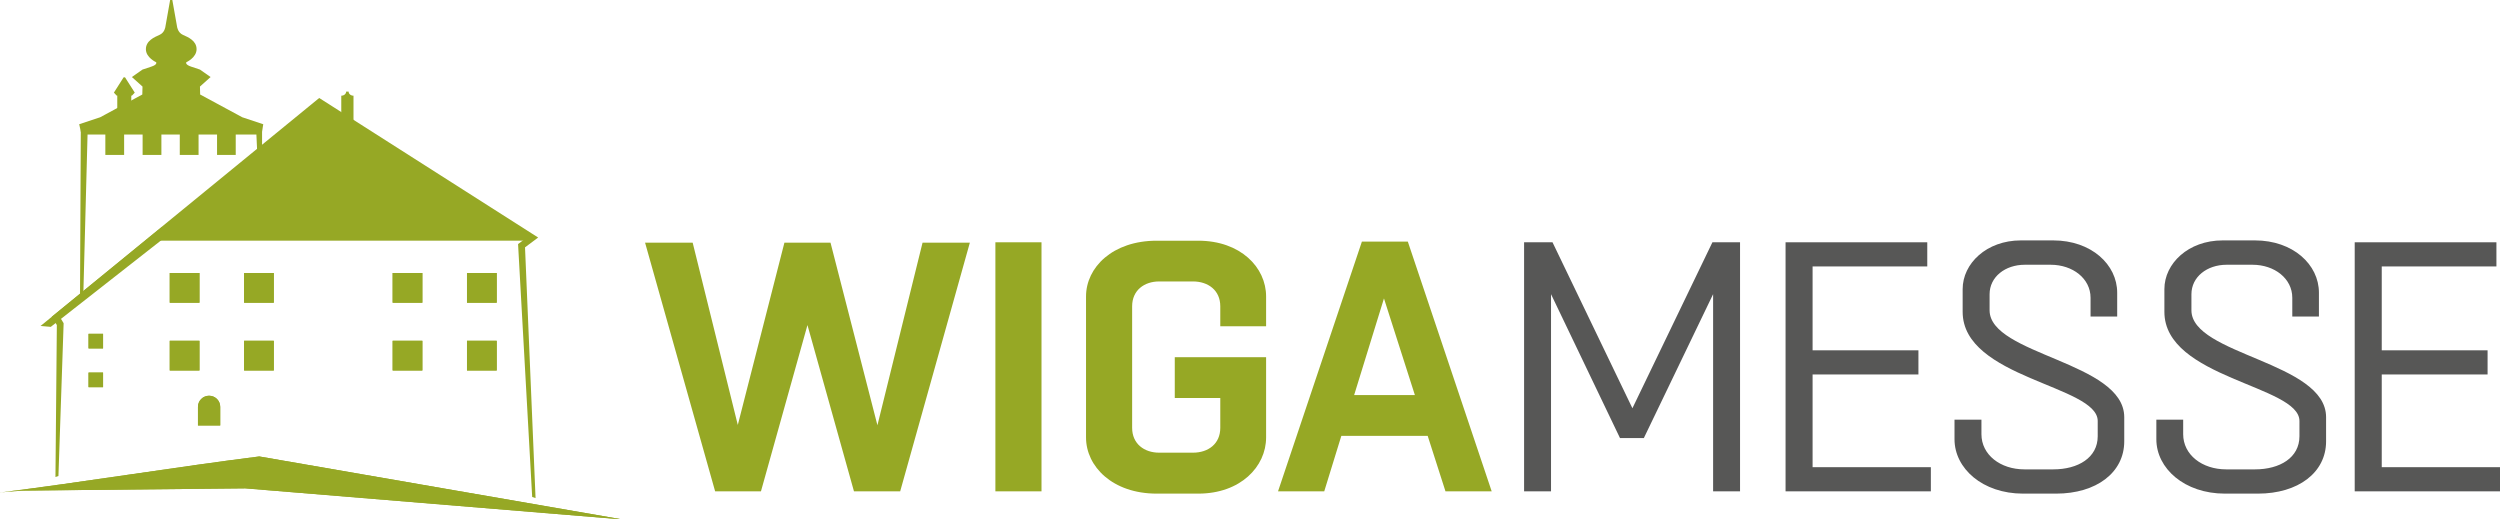 <?xml version="1.0" encoding="UTF-8"?>
<svg id="Ebene_1" xmlns="http://www.w3.org/2000/svg" version="1.1" viewBox="0 0 251.56 52.27">
  <!-- Generator: Adobe Illustrator 29.4.0, SVG Export Plug-In . SVG Version: 2.1.0 Build 152)  -->
  <defs>
    <style>
      .st0 {
        fill: #96a825;
      }

      .st1 {
        fill: #575756;
      }
    </style>
  </defs>
  <path class="st0" d="M17.25,13.28h9.11l.13-.78-2.11-.7-4.24-2.29-.02-.8,1.07-.96-1.07-.75s-.26-.09-.9-.3c-.64-.22-.47-.44-.47-.44,0,0,1.03-.46,1.03-1.31s-.84-1.21-1.37-1.44c-.52-.23-.59-.81-.59-.81l-.48-2.7h-.22l-.48,2.7s-.06.58-.59.81c-.52.23-1.37.59-1.37,1.44s1.03,1.31,1.03,1.31c0,0,.17.23-.47.44-.64.22-.9.3-.9.3l-1.07.75,1.07.96-.02.8-4.24,2.29-2.11.7.17.78h9.08"/>
  <polygon class="st0" points="8.38 29.79 8.05 30.03 8.13 13.16 8.16 12.85 11.13 12.85 12.06 12.85 14.87 12.85 15.81 12.85 18.62 12.85 19.55 12.85 22.36 12.85 23.29 12.85 26.37 12.85 26.37 16.11 25.91 15.95 25.8 13.54 23.72 13.54 23.72 15.59 21.84 15.59 21.84 13.54 19.98 13.54 19.98 15.59 18.09 15.59 18.09 13.54 16.24 13.54 16.24 15.59 14.35 15.59 14.35 13.54 12.49 13.54 12.49 15.59 10.6 15.59 10.6 13.54 8.81 13.54 8.38 29.79 8.38 29.79"/>
  <polygon class="st0" points="53.55 50.01 52.13 24.56 52.95 23.94 32.17 10.7 6.1 32.02 6.4 32.52 6.4 32.62 5.88 47.9 5.58 48 5.72 32.71 5.21 31.87 32.12 9.86 54.15 23.9 52.83 24.89 53.89 50.12 53.55 50.01 53.55 50.01"/>
  <polygon class="st0" points="15.1 24.22 32.14 10.28 53.55 23.92 53.15 24.22 15.1 24.22 15.1 24.22"/>
  <polygon class="st0" points="17.08 27.47 20.07 27.47 20.07 30.46 17.08 30.46 17.08 27.47 17.08 27.47"/>
  <polygon class="st0" points="17.08 27.47 20.07 27.47 20.07 30.46 17.08 30.46 17.08 27.47 17.08 27.47"/>
  <polygon class="st0" points="8.91 33.59 10.37 33.59 10.37 35.06 8.91 35.06 8.91 33.59 8.91 33.59"/>
  <polygon class="st0" points="8.91 33.59 10.37 33.59 10.37 35.06 8.91 35.06 8.91 33.59 8.91 33.59"/>
  <polygon class="st0" points="8.91 37.49 10.37 37.49 10.37 38.96 8.91 38.96 8.91 37.49 8.91 37.49"/>
  <polygon class="st0" points="8.91 37.49 10.37 37.49 10.37 38.96 8.91 38.96 8.91 37.49 8.91 37.49"/>
  <polygon class="st0" points="17.08 34.29 20.07 34.29 20.07 37.28 17.08 37.28 17.08 34.29 17.08 34.29"/>
  <polygon class="st0" points="17.08 34.29 20.07 34.29 20.07 37.28 17.08 37.28 17.08 34.29 17.08 34.29"/>
  <path class="st0" d="M21.04,39.82h0c.62,0,1.12.5,1.12,1.12v1.87h-2.24v-1.87c0-.62.5-1.12,1.12-1.12h0Z"/>
  <path class="st0" d="M21.04,39.82h0c.62,0,1.12.5,1.12,1.12v1.87h-2.24v-1.87c0-.62.5-1.12,1.12-1.12h0Z"/>
  <polygon class="st0" points="24.56 27.47 27.55 27.47 27.55 30.46 24.56 30.46 24.56 27.47 24.56 27.47"/>
  <polygon class="st0" points="24.56 27.47 27.55 27.47 27.55 30.46 24.56 30.46 24.56 27.47 24.56 27.47"/>
  <polygon class="st0" points="24.56 34.29 27.55 34.29 27.55 37.28 24.56 37.28 24.56 34.29 24.56 34.29"/>
  <polygon class="st0" points="24.56 34.29 27.55 34.29 27.55 37.28 24.56 37.28 24.56 34.29 24.56 34.29"/>
  <polygon class="st0" points="39.51 27.47 42.5 27.47 42.5 30.46 39.51 30.46 39.51 27.47 39.51 27.47"/>
  <polygon class="st0" points="39.51 27.47 42.5 27.47 42.5 30.46 39.51 30.46 39.51 27.47 39.51 27.47"/>
  <polygon class="st0" points="39.51 34.29 42.5 34.29 42.5 37.28 39.51 37.28 39.51 34.29 39.51 34.29"/>
  <polygon class="st0" points="39.51 34.29 42.5 34.29 42.5 37.28 39.51 37.28 39.51 34.29 39.51 34.29"/>
  <polygon class="st0" points="46.99 27.47 49.98 27.47 49.98 30.46 46.99 30.46 46.99 27.47 46.99 27.47"/>
  <polygon class="st0" points="46.99 27.47 49.98 27.47 49.98 30.46 46.99 30.46 46.99 27.47 46.99 27.47"/>
  <polygon class="st0" points="46.99 34.29 49.98 34.29 49.98 37.28 46.99 37.28 46.99 34.29 46.99 34.29"/>
  <polygon class="st0" points="46.99 34.29 49.98 34.29 49.98 37.28 46.99 37.28 46.99 34.29 46.99 34.29"/>
  <path class="st0" d="M0,49.56c8.11-1.01,17.98-2.61,26.09-3.63l36.55,6.34-37.97-3.13-22.91.23-1.76.19h0Z"/>
  <path class="st0" d="M0,49.56c8.11-1.01,17.98-2.61,26.09-3.63l36.55,6.34-37.97-3.13-22.44.23-2.22.18H0Z"/>
  <polygon class="st0" points="18.11 22.7 5.11 32.89 4.08 32.8 16.27 22.86 17.73 22.7 18.11 22.7 18.11 22.7"/>
  <path class="st0" d="M34.83,9.22h.25c0,.23.22.41.49.41v4.3h-1.23v-4.3c.27,0,.49-.18.49-.41h0Z"/>
  <polygon class="st0" points="71.96 49.44 64.91 24.42 69.7 24.42 74.24 42.76 78.93 24.42 83.57 24.42 88.29 42.79 92.83 24.42 97.59 24.42 90.58 49.44 85.93 49.44 81.25 32.71 76.57 49.44 71.96 49.44 71.96 49.44"/>
  <polygon class="st0" points="100.16 49.44 100.16 24.38 104.8 24.38 104.8 49.44 100.16 49.44 100.16 49.44"/>
  <path class="st0" d="M122.79,32.82v-2c0-1.61-1.22-2.5-2.75-2.5h-3.4c-1.5,0-2.72.89-2.72,2.5v12.23c0,1.61,1.22,2.5,2.72,2.5h3.4c1.54,0,2.75-.89,2.75-2.5v-3h-4.58v-4.11h9.19v8.08c0,2.93-2.57,5.65-6.83,5.65h-4.18c-4.43,0-7.11-2.72-7.11-5.65v-14.19c0-2.93,2.68-5.61,7.11-5.61h4.18c4.25,0,6.83,2.68,6.83,5.61v3h-4.61Z"/>
  <path class="st0" d="M141.66,24.31l8.44,25.13h-4.65l-1.79-5.58h-8.69l-1.72,5.58h-4.65l8.44-25.13h4.62ZM136.26,39.75h6.11l-3.11-9.72-3,9.72h0Z"/>
  <polygon class="st1" points="153.36 49.44 153.36 24.38 156.22 24.38 164.26 41.08 172.31 24.38 175.09 24.38 175.09 49.44 172.38 49.44 172.38 29.6 165.41 44.08 163.01 44.08 156.07 29.6 156.07 49.44 153.36 49.44 153.36 49.44"/>
  <polygon class="st1" points="194.29 49.44 179.67 49.44 179.67 24.38 193.93 24.38 193.93 26.81 182.39 26.81 182.39 35.25 193.04 35.25 193.04 37.68 182.39 37.68 182.39 47.01 194.29 47.01 194.29 49.44 194.29 49.44"/>
  <path class="st1" d="M199.38,42.22v1.47c0,2.07,1.9,3.54,4.33,3.54h2.9c2.5,0,4.47-1.18,4.47-3.33v-1.54c0-3.58-13.59-4.29-13.59-10.98v-2.29c0-2.57,2.4-4.9,5.86-4.9h3.25c3.83,0,6.44,2.43,6.44,5.26v2.4h-2.68v-1.89c0-1.93-1.79-3.32-4.01-3.32h-2.61c-1.97,0-3.54,1.22-3.54,2.97v1.61c0,4.5,13.55,5.18,13.55,10.76v2.43c0,3.15-2.82,5.26-6.86,5.26h-3.32c-4.08,0-6.9-2.54-6.9-5.47v-1.97h2.72-.01Z"/>
  <path class="st1" d="M219.68,42.22v1.47c0,2.07,1.9,3.54,4.33,3.54h2.9c2.5,0,4.47-1.18,4.47-3.33v-1.54c0-3.58-13.59-4.29-13.59-10.98v-2.29c0-2.57,2.4-4.9,5.86-4.9h3.25c3.83,0,6.44,2.43,6.44,5.26v2.4h-2.68v-1.89c0-1.93-1.79-3.32-4-3.32h-2.61c-1.97,0-3.54,1.22-3.54,2.97v1.61c0,4.5,13.55,5.18,13.55,10.76v2.43c0,3.15-2.82,5.26-6.86,5.26h-3.32c-4.07,0-6.9-2.54-6.9-5.47v-1.97h2.72-.02Z"/>
  <polygon class="st1" points="251.56 49.44 236.94 49.44 236.94 24.38 251.2 24.38 251.2 26.81 239.66 26.81 239.66 35.25 250.31 35.25 250.31 37.68 239.66 37.68 239.66 47.01 251.56 47.01 251.56 49.44 251.56 49.44"/>
  <path class="st0" d="M12.51,11.12h.7v-1.5h.07c.19-.21.28-.3.28-.3l-.98-1.54h-.14l-.98,1.54s.09.1.28.3h.06v1.5h.71-.02.02Z"/>
</svg>